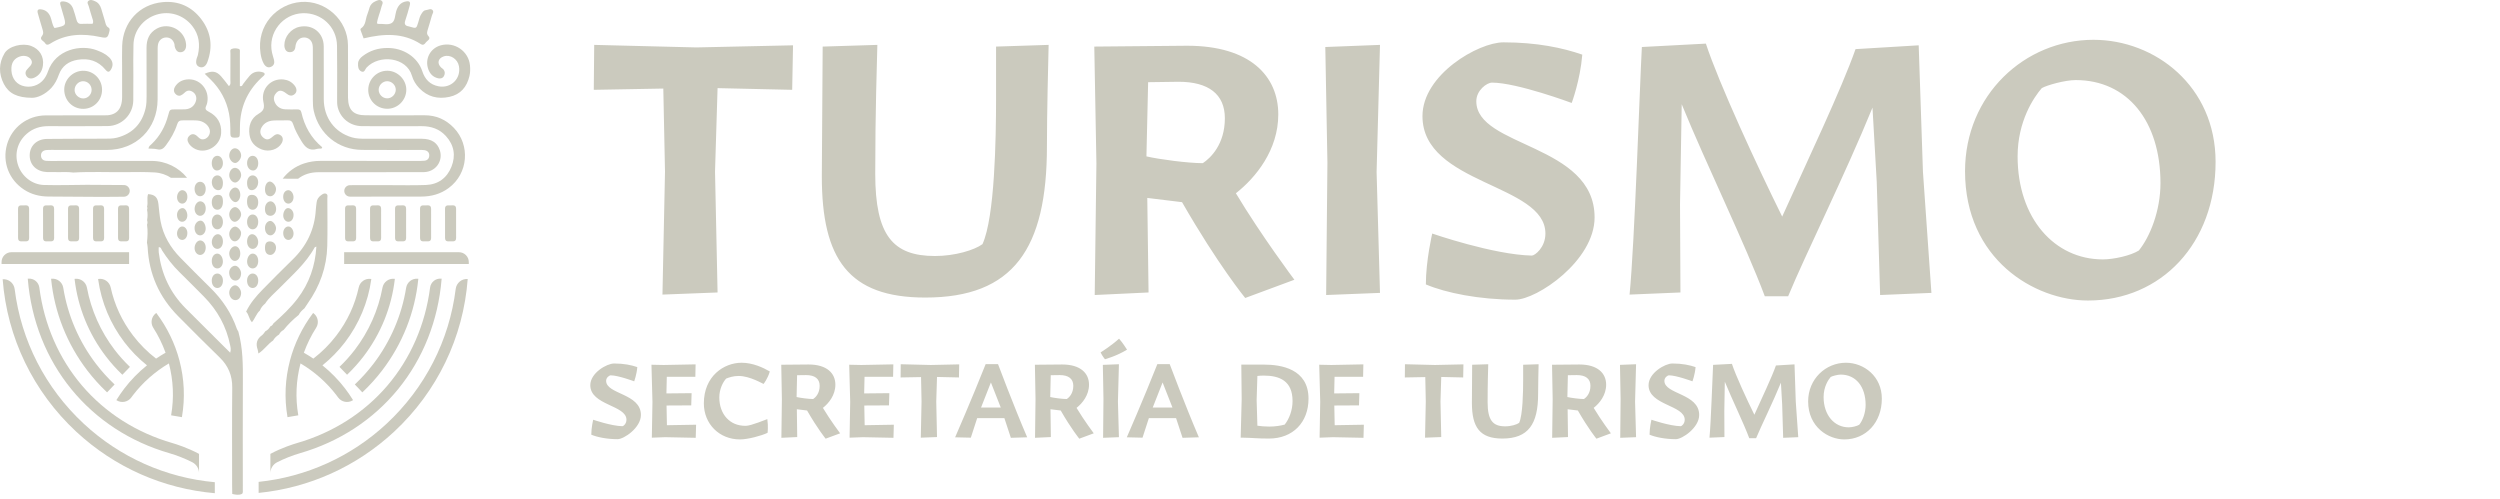 <svg width="401" height="80" viewBox="0 0 401 80" fill="none" xmlns="http://www.w3.org/2000/svg">
<path d="M41.67 49.821C41.112 50.328 40.907 51.088 40.411 51.688C39.918 51.152 39.928 50.443 39.477 49.986C40.13 48.626 41.094 47.494 42.14 46.429C43.719 44.822 45.302 43.217 46.921 41.647C49.189 39.448 50.47 36.81 50.656 33.651C50.68 33.25 50.741 32.851 50.788 32.452C50.842 31.985 51.084 31.622 51.453 31.349C51.709 31.158 52.004 30.923 52.33 31.087C52.629 31.235 52.504 31.585 52.505 31.847C52.512 34.379 52.555 36.914 52.494 39.444C52.413 42.831 51.309 45.896 49.359 48.664C49.176 48.925 49.003 49.194 48.827 49.461C48.46 49.763 48.12 50.088 47.906 50.522C47.008 51.237 46.198 52.039 45.478 52.932C45.157 53.094 44.917 53.335 44.761 53.659C44.361 53.901 44.032 54.214 43.799 54.623C42.941 55.185 42.394 56.109 41.447 56.7C41.396 56.423 41.386 56.226 41.323 56.049C40.984 55.105 41.209 54.356 42.034 53.764C42.251 53.61 42.39 53.347 42.563 53.133C42.919 52.967 43.166 52.688 43.361 52.354C43.594 52.267 43.754 52.103 43.856 51.879C45.242 50.652 46.592 49.384 47.717 47.91C49.59 45.455 50.566 42.666 50.748 39.555C50.615 39.612 50.506 39.622 50.476 39.676C49.042 42.3 46.778 44.208 44.736 46.307C43.982 47.082 43.12 47.76 42.535 48.688C42.16 48.99 41.861 49.35 41.686 49.803L41.67 49.821Z" fill="#CBCABE"/>
<path d="M20.811 30.618C20.811 30.103 20.394 29.684 19.877 29.681C17.894 29.668 15.911 29.655 13.928 29.644C11.632 29.659 9.337 29.735 7.044 29.671C5.14 29.617 3.483 28.264 2.895 26.487C2.287 24.651 2.816 22.746 4.294 21.457C5.28 20.597 6.441 20.234 7.739 20.235C10.914 20.238 14.089 20.254 17.265 20.223C19.529 20.201 21.349 18.366 21.378 16.108C21.395 14.783 21.389 13.457 21.39 12.132C21.392 9.039 21.352 10.285 21.409 7.191C21.45 4.913 22.965 3.012 25.111 2.349C27.222 1.696 29.453 2.401 30.84 4.168C31.942 5.572 32.122 7.158 31.736 8.847C31.7 9.002 31.619 9.147 31.572 9.3C31.337 10.065 31.472 10.53 31.979 10.732C32.498 10.938 32.996 10.676 33.259 9.963C34.163 7.519 33.88 5.2 32.313 3.116C30.773 1.064 28.636 0.102 26.094 0.343C22.323 0.701 19.717 3.576 19.595 7.357C19.557 8.521 19.583 9.688 19.585 10.853C19.586 13.867 19.601 12.539 19.589 15.554C19.582 17.673 18.544 18.59 16.611 18.501C16.249 18.484 15.886 18.494 15.523 18.495C12.784 18.498 10.044 18.49 7.304 18.51C4.392 18.53 1.903 20.425 1.124 23.179C0.332 25.981 1.422 28.837 3.874 30.427C5.061 31.198 6.371 31.515 7.769 31.525C10.627 31.545 13.486 31.562 16.346 31.581C17.523 31.573 18.701 31.564 19.878 31.555C20.394 31.551 20.811 31.133 20.811 30.618Z" fill="#CBCABE"/>
<path d="M59.565 31.532C62.224 31.532 64.885 31.533 67.545 31.531C69.16 31.531 70.649 31.134 71.965 30.161C75.143 27.814 75.436 23.263 72.811 20.52C71.523 19.175 69.961 18.478 68.075 18.49C64.93 18.509 61.787 18.503 58.643 18.493C56.689 18.487 55.864 17.657 55.82 15.696C55.813 15.334 55.816 14.972 55.816 14.611C55.817 10.711 55.84 11.153 55.814 7.253C55.788 3.221 52.214 0.014 48.282 0.315C44.451 0.608 41.107 4.015 41.791 8.574C41.873 9.127 42.017 9.68 42.289 10.179C42.592 10.732 43.021 10.924 43.469 10.72C43.955 10.5 44.064 10.093 43.952 9.615C43.86 9.224 43.718 8.846 43.633 8.455C42.936 5.282 45.331 2.218 48.578 2.117C51.566 2.024 54.025 4.32 54.057 7.343C54.102 11.604 54.073 11.524 54.073 15.786C54.073 16.268 54.055 16.75 54.175 17.224C54.633 19.005 56.169 20.221 58.077 20.234C61.261 20.256 64.445 20.243 67.629 20.236C69.153 20.231 70.49 20.683 71.528 21.828C72.848 23.282 73.128 24.974 72.407 26.761C71.684 28.555 70.278 29.592 68.326 29.671C66.314 29.751 64.297 29.695 62.282 29.697C60.235 29.699 58.189 29.7 56.142 29.701C55.63 29.702 55.215 30.117 55.22 30.629C55.224 31.134 55.636 31.542 56.144 31.542H59.565V31.532Z" fill="#CBCABE"/>
<path d="M24.33 25.812C19.049 25.797 13.769 25.817 8.488 25.82C8.126 25.82 7.762 25.826 7.401 25.797C6.879 25.757 6.579 25.441 6.576 24.933C6.574 24.417 6.906 24.128 7.411 24.071C7.73 24.037 8.054 24.044 8.377 24.044C11.279 24.047 14.181 24.051 17.083 24.054C21.842 24.061 25.258 20.699 25.28 15.957C25.299 11.976 25.284 12.337 25.289 8.357C25.289 7.955 25.272 7.546 25.34 7.154C25.463 6.451 26.021 6.005 26.688 6.008C27.312 6.011 27.796 6.407 27.978 7.071C28.008 7.186 27.991 7.314 28.018 7.43C28.179 8.116 28.532 8.438 29.045 8.373C29.603 8.303 29.907 7.82 29.847 7.094C29.666 4.866 27.13 3.503 25.161 4.582C23.93 5.256 23.496 6.339 23.503 7.698C23.524 11.717 23.507 11.397 23.514 15.417C23.515 16.064 23.502 16.709 23.361 17.337C22.794 19.846 21.238 21.442 18.759 22.085C18.07 22.264 17.319 22.239 16.596 22.245C13.572 22.268 10.549 22.239 7.526 22.285C5.837 22.311 4.732 23.449 4.764 24.996C4.796 26.487 5.892 27.524 7.527 27.599C7.97 27.619 8.414 27.59 8.857 27.604C9.822 27.635 10.79 27.534 11.753 27.676C14.567 27.51 17.384 27.642 20.199 27.61C21.729 27.592 23.262 27.57 24.788 27.657C25.776 27.712 26.669 28.025 27.42 28.52H30.006C28.685 26.882 26.638 25.817 24.33 25.812Z" fill="#CBCABE"/>
<path d="M51.031 27.624C53.773 27.613 56.514 27.622 59.255 27.622V27.616C61.956 27.616 64.657 27.616 67.358 27.615C67.801 27.615 68.242 27.629 68.679 27.514C70.176 27.123 71.023 25.612 70.56 24.14C70.169 22.895 69.214 22.261 67.662 22.258C64.638 22.249 61.615 22.257 58.592 22.255C57.866 22.254 57.142 22.238 56.435 22.031C53.67 21.225 51.938 18.885 51.932 15.887C51.921 11.624 51.947 11.703 51.927 7.441C51.917 5.262 50.138 3.855 48.036 4.301C46.674 4.59 45.612 5.88 45.612 7.24C45.613 7.907 45.919 8.352 46.437 8.368C47.013 8.386 47.327 8.074 47.383 7.5C47.399 7.34 47.428 7.179 47.479 7.027C47.697 6.366 48.182 6.002 48.812 6.011C49.429 6.02 49.954 6.417 50.11 7.075C50.193 7.421 50.182 7.792 50.182 8.152C50.185 12.255 50.185 12.014 50.182 16.117C50.182 16.681 50.203 17.239 50.328 17.794C51.158 21.485 54.245 24.007 58.048 24.043C61.071 24.071 64.094 24.048 67.119 24.051C67.441 24.051 67.768 24.032 68.083 24.084C68.58 24.165 68.888 24.471 68.853 24.995C68.822 25.451 68.535 25.735 68.077 25.78C67.679 25.82 67.273 25.81 66.87 25.81C61.709 25.813 56.55 25.819 51.389 25.807C50.491 25.805 49.626 25.943 48.777 26.217C47.37 26.672 46.191 27.548 45.342 28.66L47.808 28.674C48.695 27.986 49.77 27.63 51.031 27.624Z" fill="#CBCABE"/>
<path d="M70.684 7.276C69.015 7.745 68.115 9.446 68.689 11.08C68.958 11.846 69.469 12.385 70.292 12.562C70.679 12.645 71.03 12.543 71.222 12.174C71.397 11.834 71.388 11.469 71.144 11.153C71.049 11.031 70.892 10.956 70.775 10.847C70.055 10.177 70.252 9.34 71.197 9.036C72.237 8.701 73.405 9.465 73.615 10.617C73.978 12.605 72.345 14.215 70.352 13.845C68.973 13.589 68.156 12.709 67.743 11.444C66.989 9.14 64.662 7.66 62.111 7.697C60.658 7.701 59.338 8.107 58.177 8.994C57.783 9.296 57.465 9.643 57.432 10.175C57.403 10.68 57.459 11.201 57.931 11.447C58.471 11.73 58.561 11.093 58.796 10.842C60.828 8.674 65.218 9.151 66.08 12.164C66.291 12.902 66.696 13.562 67.231 14.122C68.571 15.526 70.222 15.942 72.085 15.539C73.895 15.147 74.892 13.934 75.302 12.191C75.432 11.64 75.436 11.074 75.386 10.512C75.181 8.211 72.909 6.651 70.684 7.276Z" fill="#CBCABE"/>
<path d="M0.732 8.538C-0.222 10.145 -0.227 11.835 0.62 13.47C1.415 15.001 2.781 15.671 5.118 15.687C5.984 15.704 7.247 15.175 8.255 14.079C8.804 13.48 9.161 12.76 9.435 11.996C9.946 10.564 11.031 9.818 12.481 9.584C14.235 9.3 15.739 9.762 16.907 11.166C17.316 11.657 17.553 11.611 17.856 11.052C18.205 10.408 18.093 9.771 17.511 9.202C16.952 8.658 16.258 8.345 15.539 8.067C13.03 7.095 8.912 7.877 7.686 11.482C7.546 11.894 7.337 12.301 7.08 12.652C6.271 13.753 4.798 14.182 3.524 13.732C2.388 13.331 1.744 12.23 1.831 10.842C1.889 9.95 2.357 9.337 3.195 9.058C3.88 8.83 4.617 9.013 4.935 9.492C5.26 9.977 5.166 10.311 4.478 10.986C4.126 11.332 3.96 11.7 4.222 12.162C4.457 12.577 4.959 12.711 5.5 12.463C6.338 12.078 6.771 11.382 6.888 10.487C7.075 9.058 6.345 7.87 4.981 7.365C3.576 6.845 1.403 7.408 0.732 8.538Z" fill="#CBCABE"/>
<path d="M36.713 13.81C36.277 13.258 35.896 12.719 35.456 12.232C34.705 11.4 34.016 11.296 32.832 11.834C33.21 12.202 33.509 12.487 33.802 12.776C35.327 14.287 36.32 16.093 36.73 18.195C36.937 19.252 36.955 20.336 36.949 21.412C36.947 21.896 37.103 22.094 37.614 22.086C38.419 22.071 38.465 22.056 38.478 21.203C38.483 20.889 38.484 20.577 38.489 20.265C38.528 17.226 39.648 14.657 41.851 12.559C42.002 12.415 42.166 12.284 42.314 12.137C42.575 11.881 42.446 11.683 42.171 11.598C41.372 11.352 40.643 11.501 40.07 12.125C39.694 12.533 39.384 12.999 39.029 13.428C38.895 13.591 38.865 13.923 38.476 13.798V12.453C38.477 11.133 38.48 9.813 38.475 8.493C38.474 8.259 38.561 7.928 38.29 7.842C37.933 7.729 37.518 7.708 37.163 7.85C36.838 7.98 36.965 8.336 36.963 8.595C36.95 10.02 36.963 11.444 36.952 12.867C36.95 13.18 37.069 13.543 36.713 13.81Z" fill="#CBCABE"/>
<path d="M35.472 21.338C35.56 19.777 34.858 18.619 33.471 17.916C33.026 17.69 32.84 17.474 33.067 16.998C33.151 16.818 33.213 16.622 33.248 16.426C33.641 14.326 31.971 12.482 29.918 12.749C29.116 12.854 28.47 13.24 28.055 13.94C27.833 14.312 27.832 14.722 28.141 15.058C28.369 15.304 28.674 15.453 29.011 15.297C29.225 15.2 29.43 15.052 29.594 14.884C29.994 14.471 30.42 14.431 30.894 14.726C31.394 15.038 31.598 15.6 31.43 16.19C31.212 16.955 30.611 17.462 29.758 17.531C29.238 17.573 28.711 17.54 28.187 17.544C27.23 17.55 27.222 17.549 26.986 18.457C26.519 20.246 25.674 21.816 24.325 23.103C24.132 23.288 23.862 23.432 23.814 23.829C24.284 23.863 24.764 23.833 25.209 23.943C25.88 24.11 26.25 23.804 26.614 23.313C27.387 22.271 28.026 21.159 28.422 19.925C28.573 19.456 28.827 19.292 29.298 19.307C30.063 19.331 30.831 19.276 31.594 19.323C32.59 19.386 33.402 19.998 33.63 20.773C33.858 21.546 33.211 22.41 32.45 22.353C32.048 22.323 31.834 22.011 31.559 21.782C31.174 21.461 30.757 21.411 30.368 21.785C29.985 22.152 30.017 22.57 30.272 22.989C30.463 23.302 30.732 23.546 31.04 23.746C32.824 24.892 35.347 23.536 35.472 21.338Z" fill="#CBCABE"/>
<path d="M45.955 15.013C46.387 15.354 46.801 15.482 47.254 15.103C47.659 14.764 47.655 14.227 47.241 13.704C46.795 13.143 46.205 12.83 45.489 12.749C43.465 12.518 41.795 14.256 42.246 16.331C42.458 17.308 42.336 17.752 41.446 18.27C40.236 18.974 39.821 20.22 40.017 21.611C40.185 22.796 40.904 23.566 42.003 23.979C43.203 24.43 44.63 23.956 45.186 22.955C45.471 22.438 45.403 21.954 44.98 21.68C44.472 21.35 44.098 21.598 43.699 21.948C43.102 22.473 42.708 22.475 42.22 22.063C41.721 21.643 41.614 21.032 41.957 20.434C42.375 19.704 43.057 19.38 43.858 19.331C44.621 19.284 45.389 19.338 46.153 19.301C46.643 19.277 46.884 19.483 47.022 19.928C47.322 20.892 47.828 21.759 48.344 22.625C48.921 23.593 49.594 24.274 50.847 23.887C51.07 23.818 51.324 23.848 51.562 23.834C51.603 23.764 51.645 23.694 51.687 23.624C49.903 22.144 48.843 20.248 48.343 18.039C48.251 17.633 48.025 17.54 47.662 17.546C47.016 17.555 46.37 17.571 45.728 17.534C44.882 17.487 44.259 16.987 44.011 16.243C43.842 15.732 43.957 15.287 44.308 14.905C44.767 14.404 45.208 14.424 45.955 15.013Z" fill="#CBCABE"/>
<path d="M61.192 0.108C60.869 -0.128 60.49 0.082 60.165 0.231C59.749 0.421 59.44 0.735 59.288 1.176C59.158 1.555 59.072 1.952 58.917 2.32C58.603 3.069 58.72 4.007 57.915 4.548C57.717 4.681 57.872 4.918 57.933 5.099C58.048 5.437 58.18 5.769 58.324 6.157C61.538 5.391 64.613 5.213 67.477 7.06C67.871 7.314 68.094 7.106 68.279 6.846C68.504 6.529 69.169 6.285 68.726 5.798C68.361 5.394 68.527 5.069 68.626 4.707C68.829 3.973 69.087 3.254 69.271 2.515C69.343 2.226 69.645 1.899 69.377 1.617C69.078 1.301 68.702 1.588 68.356 1.615C67.974 1.644 67.819 1.901 67.636 2.161C67.325 2.598 67.23 3.114 67.079 3.612C66.783 4.589 66.777 4.586 65.773 4.289C65.696 4.266 65.62 4.238 65.541 4.226C64.979 4.137 64.817 3.849 65.003 3.3C65.271 2.502 65.506 1.693 65.721 0.879C65.871 0.316 65.698 0.133 65.139 0.226C64.23 0.377 63.789 0.998 63.542 1.828C63.349 2.471 63.392 3.331 62.842 3.685C62.263 4.056 61.432 3.783 60.714 3.834C60.642 3.84 60.565 3.786 60.462 3.75C60.565 2.831 60.987 1.994 61.186 1.098C61.26 0.765 61.574 0.387 61.192 0.108Z" fill="#CBCABE"/>
<path d="M8.747 4.498C8.353 3.97 8.335 3.299 8.094 2.71C7.811 2.017 7.332 1.585 6.579 1.499C6.092 1.442 5.929 1.626 6.064 2.126C6.294 2.978 6.565 3.819 6.809 4.668C6.919 5.044 7.043 5.38 6.721 5.783C6.251 6.374 7.025 6.56 7.237 6.922C7.429 7.254 7.703 7.225 8.047 7.006C10.55 5.409 13.273 5.336 16.073 5.932C17.151 6.162 17.301 6.089 17.543 5.035C17.601 4.784 17.638 4.552 17.375 4.404C16.968 4.177 16.944 3.754 16.829 3.377C16.629 2.726 16.45 2.068 16.245 1.417C16.085 0.905 15.817 0.459 15.302 0.225C14.938 0.059 14.521 -0.148 14.173 0.154C13.879 0.41 14.18 0.759 14.25 1.048C14.401 1.671 14.623 2.275 14.797 2.893C14.879 3.182 15.058 3.477 14.841 3.819C14.239 3.819 13.637 3.796 13.039 3.828C12.58 3.851 12.396 3.612 12.284 3.228C12.108 2.611 11.946 1.987 11.725 1.386C11.464 0.688 10.931 0.287 10.177 0.226C9.789 0.194 9.544 0.318 9.689 0.783C9.844 1.282 9.972 1.787 10.122 2.287C10.671 4.103 10.672 4.102 8.747 4.498Z" fill="#CBCABE"/>
<path d="M60.739 14.395C60.743 13.655 61.38 13.02 62.116 13.024C62.854 13.029 63.494 13.677 63.483 14.404C63.47 15.149 62.837 15.778 62.104 15.775C61.359 15.772 60.734 15.14 60.739 14.395ZM65.172 14.398C65.172 12.788 63.812 11.395 62.195 11.348C60.52 11.299 59.106 12.655 59.066 14.35C59.026 16.048 60.369 17.427 62.084 17.447C63.768 17.467 65.173 16.08 65.172 14.398Z" fill="#CBCABE"/>
<path d="M14.695 14.359C14.727 15.117 14.127 15.774 13.386 15.791C12.644 15.807 11.978 15.184 11.966 14.46C11.955 13.707 12.555 13.054 13.285 13.027C14.031 13 14.664 13.598 14.695 14.359ZM10.302 14.405C10.322 16.136 11.67 17.476 13.376 17.459C15.064 17.442 16.389 16.071 16.37 14.365C16.351 12.65 14.954 11.296 13.263 11.35C11.627 11.403 10.284 12.789 10.302 14.405Z" fill="#CBCABE"/>
<path d="M21.355 53.837C19.573 51.508 18.361 48.903 17.751 46.094C17.56 45.212 16.707 44.615 15.813 44.74L15.735 44.75L15.746 44.83C16.25 48.472 17.707 51.954 19.96 54.9C21 56.261 22.217 57.506 23.575 58.602C22.208 59.703 20.988 60.952 19.945 62.315C19.504 62.892 19.087 63.497 18.707 64.112L18.665 64.181L18.733 64.222C19.503 64.695 20.523 64.489 21.058 63.755C21.151 63.628 21.244 63.502 21.34 63.377C22.885 61.357 24.872 59.601 27.091 58.292C27.803 61.02 27.927 63.795 27.459 66.54L27.447 66.618L29.177 66.911L29.191 66.833C29.701 63.83 29.563 60.795 28.78 57.814C28.073 55.119 26.805 52.508 25.115 50.263L25.067 50.199L25.002 50.246C24.281 50.788 24.096 51.808 24.581 52.568C25.386 53.827 26.05 55.176 26.557 56.577C26.032 56.874 25.52 57.191 25.033 57.521C23.643 56.451 22.406 55.212 21.355 53.837Z" fill="#CBCABE"/>
<path d="M12.04 44.722L11.961 44.731L11.97 44.81C12.492 49.286 14.225 53.559 16.984 57.164C17.764 58.186 18.634 59.158 19.569 60.055L19.627 60.111L20.843 58.848L20.786 58.792C19.916 57.958 19.107 57.054 18.379 56.103C16.143 53.179 14.61 49.735 13.944 46.14C13.778 45.241 12.937 44.618 12.04 44.722Z" fill="#CBCABE"/>
<path d="M8.274 44.71L8.195 44.718L8.203 44.797C8.738 50.105 10.745 55.164 14.007 59.429C14.943 60.653 15.989 61.814 17.117 62.882L17.175 62.935L18.383 61.665L18.324 61.611C17.264 60.608 16.282 59.517 15.403 58.367C12.67 54.794 10.854 50.574 10.149 46.163C10.005 45.257 9.18 44.618 8.274 44.71Z" fill="#CBCABE"/>
<path d="M27.642 71.065C21.899 69.406 16.893 66.223 13.164 61.856C9.443 57.498 7.073 52.061 6.311 46.129C6.196 45.25 5.416 44.62 4.533 44.693L4.454 44.7L4.46 44.779C5.01 51.401 7.423 57.503 11.444 62.427C15.445 67.326 20.882 70.876 27.17 72.691C28.378 73.041 29.753 73.585 30.848 74.148C31.511 74.489 31.924 75.16 31.924 75.9V72.802C30.062 71.8 28.183 71.221 27.642 71.065Z" fill="#CBCABE"/>
<path d="M63.325 44.81L63.334 44.732L63.255 44.722C62.352 44.617 61.517 45.241 61.351 46.14C60.685 49.735 59.151 53.179 56.916 56.103C56.189 57.053 55.379 57.958 54.509 58.792L54.451 58.847L55.668 60.111L55.725 60.055C56.661 59.157 57.532 58.185 58.312 57.165C61.07 53.558 62.803 49.286 63.325 44.81Z" fill="#CBCABE"/>
<path d="M58.177 62.881C59.305 61.814 60.352 60.653 61.287 59.43C64.55 55.164 66.557 50.104 67.091 44.798L67.1 44.718L67.02 44.709C66.115 44.62 65.29 45.257 65.145 46.163C64.441 50.575 62.625 54.795 59.892 58.368C59.014 59.516 58.03 60.608 56.97 61.611L56.912 61.665L58.119 62.936L58.177 62.881Z" fill="#CBCABE"/>
<path d="M53.953 63.377C54.049 63.502 54.142 63.628 54.236 63.755C54.77 64.489 55.791 64.695 56.56 64.223L56.629 64.181L56.586 64.113C56.208 63.499 55.791 62.893 55.349 62.315C54.306 60.952 53.086 59.703 51.719 58.602C53.078 57.506 54.293 56.261 55.334 54.9C57.587 51.954 59.044 48.472 59.548 44.829L59.559 44.751L59.48 44.74C58.584 44.616 57.735 45.212 57.543 46.095C56.933 48.904 55.721 51.508 53.939 53.838C52.889 55.212 51.651 56.452 50.261 57.522C49.774 57.191 49.262 56.874 48.737 56.578C49.245 55.176 49.908 53.827 50.712 52.569C51.199 51.808 51.013 50.788 50.291 50.247L50.228 50.2L50.18 50.263C48.489 52.507 47.222 55.118 46.513 57.814C45.73 60.796 45.592 63.83 46.103 66.833L46.116 66.912L47.847 66.618L47.833 66.54C47.367 63.795 47.49 61.021 48.203 58.292C50.423 59.601 52.41 61.358 53.953 63.377Z" fill="#CBCABE"/>
<path d="M44.446 74.149C45.541 73.585 46.916 73.041 48.124 72.692C54.411 70.877 59.85 67.327 63.852 62.427C67.87 57.504 70.285 51.401 70.833 44.779L70.841 44.7L70.76 44.693C69.879 44.623 69.097 45.251 68.985 46.129C68.222 52.061 65.852 57.499 62.131 61.856C58.401 66.223 53.394 69.407 47.651 71.065C47.112 71.221 45.232 71.801 43.369 72.803V75.9C43.37 75.16 43.782 74.49 44.446 74.149Z" fill="#CBCABE"/>
<path d="M75.194 42.347H55.201V40.454H73.611C74.486 40.454 75.194 41.16 75.194 42.032V42.347Z" fill="#CBCABE"/>
<path d="M0.25 42.347H20.707V40.453H1.831C0.958 40.453 0.25 41.16 0.25 42.032V42.347Z" fill="#CBCABE"/>
<path d="M73.157 36.028C73.162 35.565 73.16 35.118 73.158 34.65V34.361H73.156C73.155 34.092 73.155 33.816 73.158 33.52C73.165 32.803 72.641 32.952 72.225 32.947C71.833 32.942 71.38 32.858 71.381 33.492C71.384 34.251 71.385 34.945 71.385 35.627C71.38 36.089 71.382 36.537 71.385 37.005C71.385 37.101 71.385 37.197 71.384 37.294H71.386C71.387 37.562 71.387 37.837 71.384 38.133C71.378 38.852 71.901 38.702 72.317 38.707C72.709 38.712 73.163 38.797 73.16 38.162C73.158 37.403 73.157 36.71 73.157 36.028Z" fill="#CBCABE"/>
<path d="M69.148 36.028C69.153 35.565 69.151 35.118 69.15 34.65V34.361H69.147C69.147 34.092 69.147 33.816 69.15 33.52C69.156 32.803 68.633 32.952 68.216 32.947C67.825 32.942 67.372 32.858 67.374 33.492C67.377 34.251 67.377 34.945 67.377 35.627C67.372 36.089 67.375 36.537 67.377 37.005V37.294H67.378C67.379 37.562 67.379 37.837 67.376 38.133C67.369 38.852 67.892 38.702 68.309 38.707C68.701 38.712 69.154 38.797 69.152 38.162C69.15 37.403 69.148 36.71 69.148 36.028Z" fill="#CBCABE"/>
<path d="M65.139 36.028C65.144 35.565 65.142 35.118 65.14 34.65V34.361H65.138C65.137 34.092 65.137 33.816 65.14 33.52C65.147 32.803 64.623 32.952 64.207 32.947C63.815 32.942 63.363 32.858 63.364 33.492C63.367 34.251 63.368 34.945 63.368 35.627C63.363 36.089 63.365 36.537 63.368 37.005C63.368 37.101 63.368 37.197 63.367 37.294H63.368C63.37 37.562 63.37 37.837 63.367 38.133C63.36 38.852 63.883 38.702 64.3 38.707C64.692 38.712 65.145 38.797 65.142 38.162C65.14 37.403 65.139 36.71 65.139 36.028Z" fill="#CBCABE"/>
<path d="M61.13 36.028C61.135 35.565 61.133 35.118 61.131 34.65V34.361H61.129C61.128 34.092 61.128 33.816 61.131 33.52C61.138 32.803 60.615 32.952 60.198 32.947C59.806 32.942 59.354 32.858 59.355 33.492C59.358 34.251 59.359 34.945 59.359 35.627C59.354 36.089 59.356 36.537 59.359 37.005C59.359 37.101 59.359 37.197 59.358 37.294H59.36C59.361 37.562 59.361 37.837 59.358 38.133C59.351 38.852 59.874 38.702 60.291 38.707C60.683 38.712 61.136 38.797 61.133 38.162C61.131 37.403 61.13 36.71 61.13 36.028Z" fill="#CBCABE"/>
<path d="M57.121 36.028C57.126 35.565 57.124 35.118 57.122 34.65V34.361H57.12C57.119 34.092 57.119 33.816 57.122 33.52C57.129 32.803 56.606 32.952 56.189 32.947C55.798 32.942 55.345 32.858 55.347 33.492C55.349 34.251 55.35 34.945 55.35 35.627C55.345 36.089 55.348 36.537 55.35 37.005C55.35 37.101 55.35 37.197 55.349 37.294H55.351C55.352 37.562 55.352 37.837 55.349 38.133C55.342 38.852 55.865 38.702 56.282 38.707C56.674 38.712 57.127 38.797 57.125 38.162C57.122 37.403 57.121 36.71 57.121 36.028Z" fill="#CBCABE"/>
<path d="M20.705 36.028C20.71 35.565 20.708 35.118 20.706 34.65V34.361H20.704C20.703 34.092 20.703 33.816 20.706 33.52C20.713 32.803 20.189 32.952 19.773 32.947C19.382 32.942 18.929 32.858 18.931 33.492C18.933 34.251 18.934 34.945 18.934 35.627C18.929 36.089 18.932 36.537 18.934 37.005C18.934 37.101 18.934 37.197 18.933 37.294H18.934C18.936 37.562 18.936 37.837 18.933 38.133C18.926 38.852 19.449 38.702 19.866 38.707C20.258 38.712 20.711 38.797 20.709 38.162C20.706 37.403 20.705 36.71 20.705 36.028Z" fill="#CBCABE"/>
<path d="M16.696 36.028C16.701 35.565 16.699 35.118 16.697 34.65V34.361H16.695C16.694 34.092 16.694 33.816 16.697 33.52C16.704 32.803 16.181 32.952 15.764 32.947C15.372 32.942 14.92 32.858 14.922 33.492C14.924 34.251 14.925 34.945 14.925 35.627C14.92 36.089 14.923 36.537 14.925 37.005C14.925 37.101 14.925 37.197 14.924 37.294H14.926C14.927 37.562 14.927 37.837 14.924 38.133C14.917 38.852 15.44 38.702 15.857 38.707C16.249 38.712 16.702 38.797 16.699 38.162C16.697 37.403 16.696 36.71 16.696 36.028Z" fill="#CBCABE"/>
<path d="M12.687 36.028C12.692 35.565 12.69 35.118 12.688 34.65V34.361H12.686C12.685 34.092 12.685 33.816 12.688 33.52C12.695 32.803 12.171 32.952 11.755 32.947C11.364 32.942 10.911 32.858 10.913 33.492C10.915 34.251 10.915 34.945 10.915 35.627C10.911 36.089 10.914 36.537 10.915 37.005V37.294H10.916C10.917 37.562 10.917 37.837 10.915 38.133C10.908 38.852 11.431 38.702 11.848 38.707C12.24 38.712 12.693 38.797 12.69 38.162C12.688 37.403 12.687 36.71 12.687 36.028Z" fill="#CBCABE"/>
<path d="M8.678 36.028C8.683 35.565 8.681 35.118 8.679 34.65V34.361H8.677C8.676 34.092 8.676 33.816 8.679 33.52C8.686 32.803 8.163 32.952 7.746 32.947C7.355 32.942 6.902 32.858 6.903 33.492C6.906 34.251 6.907 34.945 6.907 35.627C6.902 36.089 6.904 36.537 6.907 37.005C6.907 37.101 6.907 37.197 6.906 37.294H6.908C6.909 37.562 6.909 37.837 6.906 38.133C6.899 38.852 7.422 38.702 7.839 38.707C8.231 38.712 8.684 38.797 8.682 38.162C8.679 37.403 8.678 36.71 8.678 36.028Z" fill="#CBCABE"/>
<path d="M4.669 36.028C4.674 35.565 4.672 35.118 4.67 34.65V34.361H4.668C4.668 34.092 4.668 33.816 4.67 33.52C4.677 32.803 4.154 32.952 3.737 32.947C3.345 32.942 2.893 32.858 2.894 33.492C2.897 34.251 2.898 34.945 2.898 35.627C2.893 36.089 2.895 36.537 2.898 37.005C2.898 37.101 2.898 37.197 2.897 37.294H2.899C2.9 37.562 2.9 37.837 2.897 38.133C2.89 38.852 3.413 38.702 3.83 38.707C4.222 38.712 4.675 38.797 4.672 38.162C4.67 37.403 4.669 36.71 4.669 36.028Z" fill="#CBCABE"/>
<path d="M13.436 67.965C7.279 62.245 3.385 54.634 2.354 46.378C2.235 45.42 1.393 44.717 0.426 44.79C1.135 54.146 5.329 62.832 12.236 69.25C18.377 74.956 26.169 78.392 34.456 79.109V77.346C26.616 76.633 19.249 73.367 13.436 67.965Z" fill="#CBCABE"/>
<path d="M73.094 46.344C72.07 54.606 68.178 62.226 62.021 67.954C56.328 73.248 49.145 76.488 41.485 77.293V79.063C49.593 78.253 57.201 74.837 63.222 69.238C70.13 62.812 74.321 54.117 75.02 44.752C74.054 44.681 73.212 45.384 73.094 46.344Z" fill="#CBCABE"/>
<path d="M36.925 56.574C37.081 56.031 36.982 55.721 36.92 55.407C36.315 52.367 34.881 49.77 32.705 47.572C31.404 46.259 30.104 44.945 28.785 43.652C27.715 42.605 26.81 41.435 26.003 40.181C25.868 39.969 25.845 39.623 25.458 39.646C25.458 39.931 25.428 40.213 25.463 40.487C25.89 43.945 27.284 46.947 29.753 49.43C31.622 51.311 33.508 53.176 35.386 55.046C35.864 55.521 36.342 55.995 36.925 56.574ZM38.228 53.18C38.968 55.841 38.974 58.563 38.955 61.295C38.925 65.832 38.948 73.332 38.949 77.868C38.949 78.069 38.956 78.27 38.945 78.47C38.929 78.743 39.044 79.117 38.758 79.243C38.291 79.452 37.739 79.344 37.252 79.228C37.247 78.79 37.233 78.352 37.233 77.913C37.233 73.658 37.201 66.439 37.251 62.184C37.274 60.251 36.621 58.685 35.242 57.345C32.993 55.16 30.777 52.942 28.573 50.713C25.536 47.643 23.889 43.95 23.681 39.63C23.67 39.393 23.61 39.158 23.572 38.922C23.671 37.965 23.73 37.008 23.583 36.05C23.679 35.809 23.674 35.567 23.593 35.323C23.688 34.761 23.704 34.199 23.589 33.637C23.659 33.475 23.659 33.313 23.587 33.152C23.779 32.493 23.512 31.794 23.753 31.139C24.824 31.2 25.282 31.639 25.411 32.713C25.519 33.628 25.583 34.55 25.749 35.453C26.177 37.772 27.331 39.717 28.975 41.383C30.554 42.981 32.128 44.584 33.735 46.156C35.66 48.04 37.116 50.215 38.001 52.763C38.053 52.91 38.152 53.041 38.228 53.18Z" fill="#CBCABE"/>
<path d="M41.417 32.51C41.398 33.175 41.032 33.642 40.528 33.645C39.963 33.649 39.605 33.106 39.627 32.282C39.648 31.535 39.858 31.257 40.407 31.253C41.046 31.248 41.439 31.739 41.417 32.51Z" fill="#CBCABE"/>
<path d="M37.749 42.627C38.208 42.645 38.714 43.354 38.672 43.92C38.623 44.6 38.263 45.016 37.73 45.005C37.168 44.992 36.743 44.411 36.76 43.671C36.771 43.11 37.248 42.608 37.749 42.627Z" fill="#CBCABE"/>
<path d="M37.724 48.142C37.189 48.127 36.75 47.556 36.768 46.901C36.785 46.325 37.254 45.764 37.725 45.761C38.183 45.758 38.711 46.476 38.674 47.05C38.63 47.734 38.261 48.157 37.724 48.142Z" fill="#CBCABE"/>
<path d="M37.712 23.783C38.25 23.811 38.712 24.399 38.678 25.01C38.647 25.535 38.118 26.156 37.712 26.145C37.206 26.129 36.73 25.496 36.769 24.888C36.809 24.262 37.239 23.759 37.712 23.783Z" fill="#CBCABE"/>
<path d="M41.418 35.555C41.433 36.27 41.041 36.798 40.505 36.784C40.003 36.771 39.643 36.299 39.629 35.633C39.614 34.917 40.006 34.392 40.542 34.406C41.046 34.418 41.403 34.888 41.418 35.555Z" fill="#CBCABE"/>
<path d="M37.714 26.919C38.248 26.947 38.712 27.54 38.677 28.149C38.646 28.678 38.12 29.295 37.712 29.282C37.202 29.267 36.729 28.637 36.771 28.024C36.812 27.397 37.241 26.894 37.714 26.919Z" fill="#CBCABE"/>
<path d="M37.662 35.578C37.199 35.584 36.773 35.025 36.768 34.401C36.763 33.823 37.206 33.253 37.685 33.219C38.1 33.192 38.65 33.812 38.677 34.341C38.705 34.89 38.147 35.57 37.662 35.578Z" fill="#CBCABE"/>
<path d="M39.63 29.3C39.64 28.621 39.998 28.144 40.508 28.131C41.024 28.117 41.429 28.624 41.411 29.263C41.391 29.986 40.887 30.55 40.304 30.502C39.87 30.467 39.62 30.02 39.63 29.3Z" fill="#CBCABE"/>
<path d="M41.417 41.894C41.408 42.571 41.047 43.047 40.536 43.058C40.019 43.067 39.619 42.563 39.635 41.922C39.652 41.205 40.086 40.637 40.584 40.679C41.087 40.72 41.425 41.215 41.417 41.894Z" fill="#CBCABE"/>
<path d="M38.673 37.346C38.691 38.012 38.197 38.692 37.681 38.714C37.224 38.734 36.795 38.203 36.769 37.583C36.742 36.972 37.226 36.349 37.729 36.347C38.108 36.346 38.661 36.932 38.673 37.346Z" fill="#CBCABE"/>
<path d="M39.63 26.134C39.646 25.466 40.022 24.989 40.53 24.992C41.077 24.997 41.45 25.53 41.418 26.267C41.391 26.889 41.038 27.355 40.594 27.35C40.032 27.345 39.615 26.819 39.63 26.134Z" fill="#CBCABE"/>
<path d="M31.208 36.54C31.216 35.891 31.696 35.349 32.226 35.393C32.632 35.426 33.003 36.057 32.992 36.69C32.98 37.264 32.612 37.725 32.144 37.752C31.6 37.783 31.198 37.262 31.208 36.54Z" fill="#CBCABE"/>
<path d="M39.629 38.745C39.625 38.065 39.989 37.549 40.463 37.565C40.969 37.583 41.414 38.172 41.414 38.826C41.415 39.449 40.994 39.947 40.488 39.922C39.992 39.896 39.634 39.405 39.629 38.745Z" fill="#CBCABE"/>
<path d="M42.504 33.354C42.545 32.72 42.975 32.245 43.464 32.297C43.95 32.35 44.348 33.011 44.284 33.661C44.227 34.231 43.826 34.637 43.343 34.615C42.749 34.586 42.453 34.141 42.504 33.354Z" fill="#CBCABE"/>
<path d="M32.997 30.32C32.985 30.992 32.632 31.461 32.125 31.476C31.585 31.492 31.194 30.967 31.209 30.246C31.223 29.605 31.625 29.133 32.136 29.158C32.651 29.183 33.007 29.664 32.997 30.32Z" fill="#CBCABE"/>
<path d="M41.42 45.065C41.399 45.73 41.028 46.198 40.521 46.196C39.979 46.193 39.602 45.664 39.629 44.938C39.652 44.307 40.077 43.834 40.582 43.876C41.101 43.919 41.441 44.4 41.42 45.065Z" fill="#CBCABE"/>
<path d="M33.97 32.51C33.989 33.175 34.355 33.642 34.859 33.645C35.423 33.649 35.781 33.106 35.759 32.282C35.739 31.535 35.529 31.257 34.98 31.253C34.341 31.248 33.948 31.739 33.97 32.51Z" fill="#CBCABE"/>
<path d="M33.969 35.555C33.954 36.27 34.346 36.798 34.882 36.784C35.383 36.771 35.743 36.299 35.758 35.633C35.772 34.917 35.381 34.392 34.845 34.406C34.341 34.418 33.983 34.888 33.969 35.555Z" fill="#CBCABE"/>
<path d="M35.756 29.3C35.747 28.621 35.389 28.144 34.879 28.131C34.362 28.117 33.957 28.624 33.975 29.263C33.995 29.986 34.499 30.55 35.082 30.502C35.516 30.467 35.767 30.02 35.756 29.3Z" fill="#CBCABE"/>
<path d="M33.969 41.894C33.978 42.571 34.339 43.047 34.85 43.058C35.367 43.067 35.767 42.563 35.752 41.922C35.734 41.205 35.301 40.637 34.802 40.679C34.299 40.72 33.961 41.215 33.969 41.894Z" fill="#CBCABE"/>
<path d="M35.756 26.134C35.741 25.466 35.364 24.989 34.856 24.992C34.309 24.997 33.937 25.53 33.968 26.267C33.995 26.889 34.349 27.355 34.792 27.35C35.355 27.345 35.771 26.819 35.756 26.134Z" fill="#CBCABE"/>
<path d="M35.758 38.745C35.763 38.065 35.398 37.549 34.924 37.565C34.418 37.583 33.973 38.172 33.973 38.826C33.972 39.449 34.393 39.947 34.899 39.922C35.396 39.896 35.753 39.405 35.758 38.745Z" fill="#CBCABE"/>
<path d="M33.967 45.065C33.988 45.73 34.359 46.198 34.865 46.196C35.408 46.193 35.784 45.664 35.758 44.938C35.735 44.307 35.31 43.834 34.805 43.876C34.285 43.919 33.946 44.4 33.967 45.065Z" fill="#CBCABE"/>
<path d="M32.997 39.66C33.012 40.329 32.671 40.839 32.175 40.89C31.667 40.943 31.221 40.447 31.211 39.819C31.201 39.193 31.593 38.611 32.052 38.57C32.552 38.526 32.981 39.021 32.997 39.66Z" fill="#CBCABE"/>
<path d="M42.504 30.383C42.499 29.686 42.82 29.149 43.26 29.119C43.692 29.09 44.287 29.797 44.278 30.328C44.268 30.932 43.84 31.48 43.379 31.48C42.824 31.48 42.508 31.084 42.504 30.383Z" fill="#CBCABE"/>
<path d="M32.998 33.524C32.965 34.184 32.557 34.653 32.05 34.614C31.54 34.575 31.17 34.037 31.218 33.404C31.268 32.756 31.712 32.246 32.182 32.295C32.7 32.351 33.031 32.848 32.998 33.524Z" fill="#CBCABE"/>
<path d="M28.392 34.446C28.4 33.844 28.846 33.341 29.338 33.381C29.714 33.412 30.059 33.997 30.047 34.584C30.038 35.118 29.696 35.545 29.261 35.571C28.757 35.6 28.384 35.116 28.392 34.446Z" fill="#CBCABE"/>
<path d="M30.052 37.341C30.066 37.963 29.75 38.435 29.29 38.483C28.817 38.531 28.403 38.071 28.394 37.488C28.385 36.907 28.749 36.368 29.175 36.33C29.64 36.289 30.038 36.749 30.052 37.341Z" fill="#CBCABE"/>
<path d="M30.053 31.648C30.023 32.26 29.645 32.696 29.172 32.659C28.701 32.623 28.357 32.124 28.402 31.536C28.447 30.934 28.859 30.462 29.295 30.508C29.777 30.559 30.084 31.02 30.053 31.648Z" fill="#CBCABE"/>
<path d="M47.087 34.446C47.079 33.844 46.633 33.341 46.141 33.381C45.765 33.412 45.42 33.997 45.431 34.584C45.441 35.118 45.784 35.545 46.218 35.571C46.722 35.6 47.096 35.116 47.087 34.446Z" fill="#CBCABE"/>
<path d="M45.428 37.341C45.414 37.963 45.73 38.435 46.191 38.483C46.663 38.531 47.077 38.071 47.086 37.488C47.095 36.907 46.731 36.368 46.305 36.33C45.84 36.289 45.443 36.749 45.428 37.341Z" fill="#CBCABE"/>
<path d="M45.426 31.648C45.457 32.26 45.835 32.696 46.308 32.659C46.779 32.623 47.123 32.124 47.078 31.536C47.033 30.934 46.621 30.462 46.185 30.508C45.703 30.559 45.396 31.02 45.426 31.648Z" fill="#CBCABE"/>
<path d="M38.54 40.668C38.539 41.33 38.196 41.813 37.7 41.851C37.208 41.887 36.748 41.283 36.769 40.624C36.787 40.052 37.241 39.507 37.709 39.493C38.177 39.481 38.541 39.995 38.54 40.668Z" fill="#CBCABE"/>
<path d="M43.382 35.437C43.783 35.45 44.296 36.131 44.277 36.627C44.254 37.242 43.816 37.777 43.355 37.752C42.82 37.722 42.463 37.178 42.505 36.455C42.539 35.885 42.937 35.422 43.382 35.437Z" fill="#CBCABE"/>
<path d="M38.542 31.296C38.528 31.898 38.177 32.41 37.768 32.423C37.334 32.436 36.75 31.713 36.77 31.188C36.792 30.63 37.282 30.069 37.738 30.079C38.197 30.089 38.556 30.633 38.542 31.296Z" fill="#CBCABE"/>
<path d="M42.504 39.791C42.503 39.049 42.718 38.745 43.26 38.721C43.826 38.697 44.275 39.14 44.275 39.722C44.276 40.329 43.851 40.887 43.386 40.891C42.827 40.895 42.505 40.495 42.504 39.791Z" fill="#CBCABE"/>
<path d="M115.098 46.912L106.258 47.252L106.666 27.532L106.394 14.204L95.242 14.408L95.31 7.2L111.698 7.608L127.202 7.268L127.066 14.408L115.098 14.136L114.69 27.532L115.098 46.912ZM148.412 47.728C136.104 47.728 131.82 41.54 131.82 28.28L131.956 7.472L140.728 7.2C140.66 10.26 140.388 17.74 140.388 27.872C140.388 37.8 143.244 41.064 149.976 41.064C153.172 41.064 156.3 40.112 157.592 39.16C159.564 34.808 159.768 22.296 159.768 15.836V7.472L168.2 7.2C168.132 10.124 167.928 18.012 167.928 23.452C167.928 39.908 162.556 47.728 148.412 47.728ZM184.228 46.912L175.592 47.32L175.864 26.24L175.524 7.472L190.416 7.336C200.548 7.336 205.036 12.232 205.036 18.352C205.036 24.064 201.432 28.484 198.236 31C202.316 37.8 207.62 44.872 207.62 44.872L199.732 47.796C199.732 47.796 195.38 42.492 189.6 32.428L184.024 31.748L184.228 46.912ZM192.932 26.172C194.156 25.356 196.468 23.18 196.468 18.964C196.468 15.088 193.816 13.116 189.056 13.116L184.16 13.184L183.888 25.084C185.928 25.56 190.552 26.172 192.932 26.172ZM220.806 27.6L221.35 46.98L212.714 47.32L212.918 26.104L212.578 7.54L221.35 7.2L220.806 27.6ZM243.056 48.068C237.276 48.068 231.904 46.98 228.708 45.62C228.708 41.812 229.728 37.46 229.728 37.46C229.728 37.46 239.52 40.86 245.708 40.996C246.184 40.996 247.884 39.704 247.884 37.46C247.884 29.436 228.164 29.64 228.164 18.624C228.164 11.96 237.14 6.792 241.152 6.792C246.524 6.792 250.672 7.676 253.8 8.764C253.46 12.912 252.1 16.516 252.1 16.516C252.1 16.516 243.328 13.252 239.316 13.252C238.5 13.252 236.8 14.476 236.8 16.244C236.8 23.656 255.772 23.044 255.772 34.876C255.772 41.812 246.524 48.068 243.056 48.068ZM269.543 46.912L261.383 47.252C262.199 39.024 263.015 13.728 263.355 7.54L273.623 6.996C275.663 13.252 281.851 26.648 285.863 34.74C290.011 25.56 295.383 14.272 297.627 7.88L307.759 7.268L308.439 27.532L309.799 46.98L301.571 47.32L301.027 29.164L300.347 17.264C295.995 27.94 289.603 40.792 286.815 47.524H283.075C279.947 39.16 273.691 26.376 269.747 16.72L269.475 32.768L269.543 46.912ZM334.912 48.204C326.344 48.204 315.192 41.608 315.192 27.464C315.192 15.224 324.78 6.384 335.796 6.384C345.656 6.384 355.38 13.796 355.38 25.968C355.38 39.024 346.676 48.204 334.912 48.204ZM337.292 41.608C339.06 41.608 341.78 40.996 343.072 40.18C344.84 38.004 346.54 33.856 346.54 29.368C346.54 19.44 341.236 12.844 332.94 12.844C331.24 12.844 328.316 13.66 327.5 14.136C326.208 15.632 323.624 19.44 323.624 25.084C323.624 35.012 329.54 41.608 337.292 41.608Z" fill="#CBCABE"/>
<path d="M99.063 70.444C97.363 70.444 95.783 70.124 94.843 69.724C94.843 68.604 95.143 67.324 95.143 67.324C95.143 67.324 98.023 68.324 99.843 68.364C99.983 68.364 100.483 67.984 100.483 67.324C100.483 64.964 94.683 65.024 94.683 61.784C94.683 59.824 97.323 58.304 98.503 58.304C100.083 58.304 101.303 58.564 102.223 58.884C102.123 60.104 101.723 61.164 101.723 61.164C101.723 61.164 99.143 60.204 97.963 60.204C97.723 60.204 97.223 60.564 97.223 61.084C97.223 63.264 102.803 63.084 102.803 66.564C102.803 68.604 100.083 70.444 99.063 70.444ZM106.694 70.124L104.554 70.204L104.654 64.464L104.494 58.504L106.454 58.544L111.574 58.444L111.534 60.444H106.954L106.894 63.104L110.934 63.064L110.874 65.024L106.914 65.044L106.974 68.204L111.654 68.124L111.594 70.224L106.694 70.124ZM118.697 70.484C115.357 70.484 112.897 67.984 112.897 64.704C112.897 60.324 116.117 58.184 118.957 58.184C120.737 58.184 122.417 58.964 123.477 59.584C123.137 60.764 122.477 61.584 122.477 61.584C122.377 61.584 120.317 60.304 118.477 60.304C117.597 60.304 116.937 60.544 116.477 60.724C115.957 61.284 115.377 62.424 115.377 63.744C115.377 65.084 115.797 66.244 116.557 67.064C117.297 67.844 118.257 68.304 119.617 68.304C120.497 68.304 122.997 67.224 123.077 67.224C123.257 68.444 123.117 69.424 123.117 69.424C122.177 69.884 119.957 70.484 118.697 70.484ZM127.874 70.104L125.334 70.224L125.414 64.024L125.314 58.504L129.694 58.464C132.674 58.464 133.994 59.904 133.994 61.704C133.994 63.384 132.934 64.684 131.994 65.424C133.194 67.424 134.754 69.504 134.754 69.504L132.434 70.364C132.434 70.364 131.154 68.804 129.454 65.844L127.814 65.644L127.874 70.104ZM130.434 64.004C130.794 63.764 131.474 63.124 131.474 61.884C131.474 60.744 130.694 60.164 129.294 60.164L127.854 60.184L127.774 63.684C128.374 63.824 129.734 64.004 130.434 64.004ZM138.412 70.124L136.272 70.204L136.372 64.464L136.212 58.504L138.172 58.544L143.292 58.444L143.252 60.444H138.672L138.612 63.104L142.652 63.064L142.592 65.024L138.632 65.044L138.692 68.204L143.372 68.124L143.312 70.224L138.412 70.124ZM150.296 70.104L147.696 70.204L147.816 64.404L147.736 60.484L144.456 60.544L144.476 58.424L149.296 58.544L153.856 58.444L153.816 60.544L150.296 60.464L150.176 64.404L150.296 70.104ZM164.761 70.144L162.141 70.224L161.101 67.064H156.741L155.721 70.204L153.201 70.144C153.201 70.144 155.841 64.104 158.101 58.404H160.081C160.081 58.404 162.561 65.024 164.761 70.144ZM158.941 61.344L157.361 65.364H160.521L158.941 61.344ZM168.558 70.104L166.018 70.224L166.098 64.024L165.998 58.504L170.378 58.464C173.358 58.464 174.678 59.904 174.678 61.704C174.678 63.384 173.618 64.684 172.678 65.424C173.878 67.424 175.438 69.504 175.438 69.504L173.118 70.364C173.118 70.364 171.838 68.804 170.138 65.844L168.498 65.644L168.558 70.104ZM171.118 64.004C171.478 63.764 172.158 63.124 172.158 61.884C172.158 60.744 171.378 60.164 169.978 60.164L168.538 60.184L168.458 63.684C169.058 63.824 170.418 64.004 171.118 64.004ZM177.236 57.624C177.236 57.624 176.816 57.124 176.536 56.524C176.536 56.524 178.196 55.504 179.496 54.324C180.076 54.964 180.596 55.824 180.776 56.084C179.136 57.104 177.236 57.624 177.236 57.624ZM179.316 64.424L179.476 70.124L176.936 70.224L176.996 63.984L176.896 58.524L179.476 58.424L179.316 64.424ZM192.3 70.144L189.68 70.224L188.64 67.064H184.28L183.26 70.204L180.74 70.144C180.74 70.144 183.38 64.104 185.64 58.404H187.62C187.62 58.404 190.1 65.024 192.3 70.144ZM186.48 61.344L184.9 65.364H188.06L186.48 61.344ZM203.545 70.344C201.585 70.344 200.965 70.224 199.405 70.204H199.005L199.165 64.024L199.105 58.484H202.765C205.445 58.484 209.885 59.144 209.885 63.944C209.885 67.744 207.385 70.344 203.545 70.344ZM203.585 68.424C204.545 68.424 205.405 68.284 206.065 68.104C206.765 67.224 207.325 65.844 207.325 64.324C207.325 61.104 205.265 60.244 202.705 60.244C202.365 60.244 201.985 60.264 201.685 60.304L201.565 64.164L201.685 68.284C202.225 68.364 202.905 68.424 203.585 68.424ZM213.803 70.124L211.663 70.204L211.763 64.464L211.603 58.504L213.563 58.544L218.683 58.444L218.643 60.444H214.063L214.003 63.104L218.043 63.064L217.983 65.024L214.023 65.044L214.083 68.204L218.763 68.124L218.703 70.224L213.803 70.124ZM231.175 70.104L228.575 70.204L228.695 64.404L228.615 60.484L225.335 60.544L225.355 58.424L230.175 58.544L234.735 58.444L234.695 60.544L231.175 60.464L231.055 64.404L231.175 70.104ZM240.973 70.344C237.353 70.344 236.093 68.524 236.093 64.624L236.133 58.504L238.713 58.424C238.693 59.324 238.613 61.524 238.613 64.504C238.613 67.424 239.453 68.384 241.433 68.384C242.373 68.384 243.293 68.104 243.673 67.824C244.253 66.544 244.313 62.864 244.313 60.964V58.504L246.793 58.424C246.773 59.284 246.713 61.604 246.713 63.204C246.713 68.044 245.133 70.344 240.973 70.344ZM251.507 70.104L248.967 70.224L249.047 64.024L248.947 58.504L253.327 58.464C256.307 58.464 257.627 59.904 257.627 61.704C257.627 63.384 256.567 64.684 255.627 65.424C256.827 67.424 258.387 69.504 258.387 69.504L256.067 70.364C256.067 70.364 254.787 68.804 253.087 65.844L251.447 65.644L251.507 70.104ZM254.067 64.004C254.427 63.764 255.107 63.124 255.107 61.884C255.107 60.744 254.327 60.164 252.927 60.164L251.487 60.184L251.407 63.684C252.007 63.824 253.367 64.004 254.067 64.004ZM262.265 64.424L262.425 70.124L259.885 70.224L259.945 63.984L259.845 58.524L262.425 58.424L262.265 64.424ZM268.809 70.444C267.109 70.444 265.529 70.124 264.589 69.724C264.589 68.604 264.889 67.324 264.889 67.324C264.889 67.324 267.769 68.324 269.589 68.364C269.729 68.364 270.229 67.984 270.229 67.324C270.229 64.964 264.429 65.024 264.429 61.784C264.429 59.824 267.069 58.304 268.249 58.304C269.829 58.304 271.049 58.564 271.969 58.884C271.869 60.104 271.469 61.164 271.469 61.164C271.469 61.164 268.889 60.204 267.709 60.204C267.469 60.204 266.969 60.564 266.969 61.084C266.969 63.264 272.549 63.084 272.549 66.564C272.549 68.604 269.829 70.444 268.809 70.444ZM276.6 70.104L274.2 70.204C274.44 67.784 274.68 60.344 274.78 58.524L277.8 58.364C278.4 60.204 280.22 64.144 281.4 66.524C282.62 63.824 284.2 60.504 284.86 58.624L287.84 58.444L288.04 64.404L288.44 70.124L286.02 70.224L285.86 64.884L285.66 61.384C284.38 64.524 282.5 68.304 281.68 70.284H280.58C279.66 67.824 277.82 64.064 276.66 61.224L276.58 65.944L276.6 70.104ZM295.826 70.484C293.306 70.484 290.026 68.544 290.026 64.384C290.026 60.784 292.846 58.184 296.086 58.184C298.986 58.184 301.846 60.364 301.846 63.944C301.846 67.784 299.286 70.484 295.826 70.484ZM296.526 68.544C297.046 68.544 297.846 68.364 298.226 68.124C298.746 67.484 299.246 66.264 299.246 64.944C299.246 62.024 297.686 60.084 295.246 60.084C294.746 60.084 293.886 60.324 293.646 60.464C293.266 60.904 292.506 62.024 292.506 63.684C292.506 66.604 294.246 68.544 296.526 68.544Z" fill="#CBCABE"/>
</svg>
